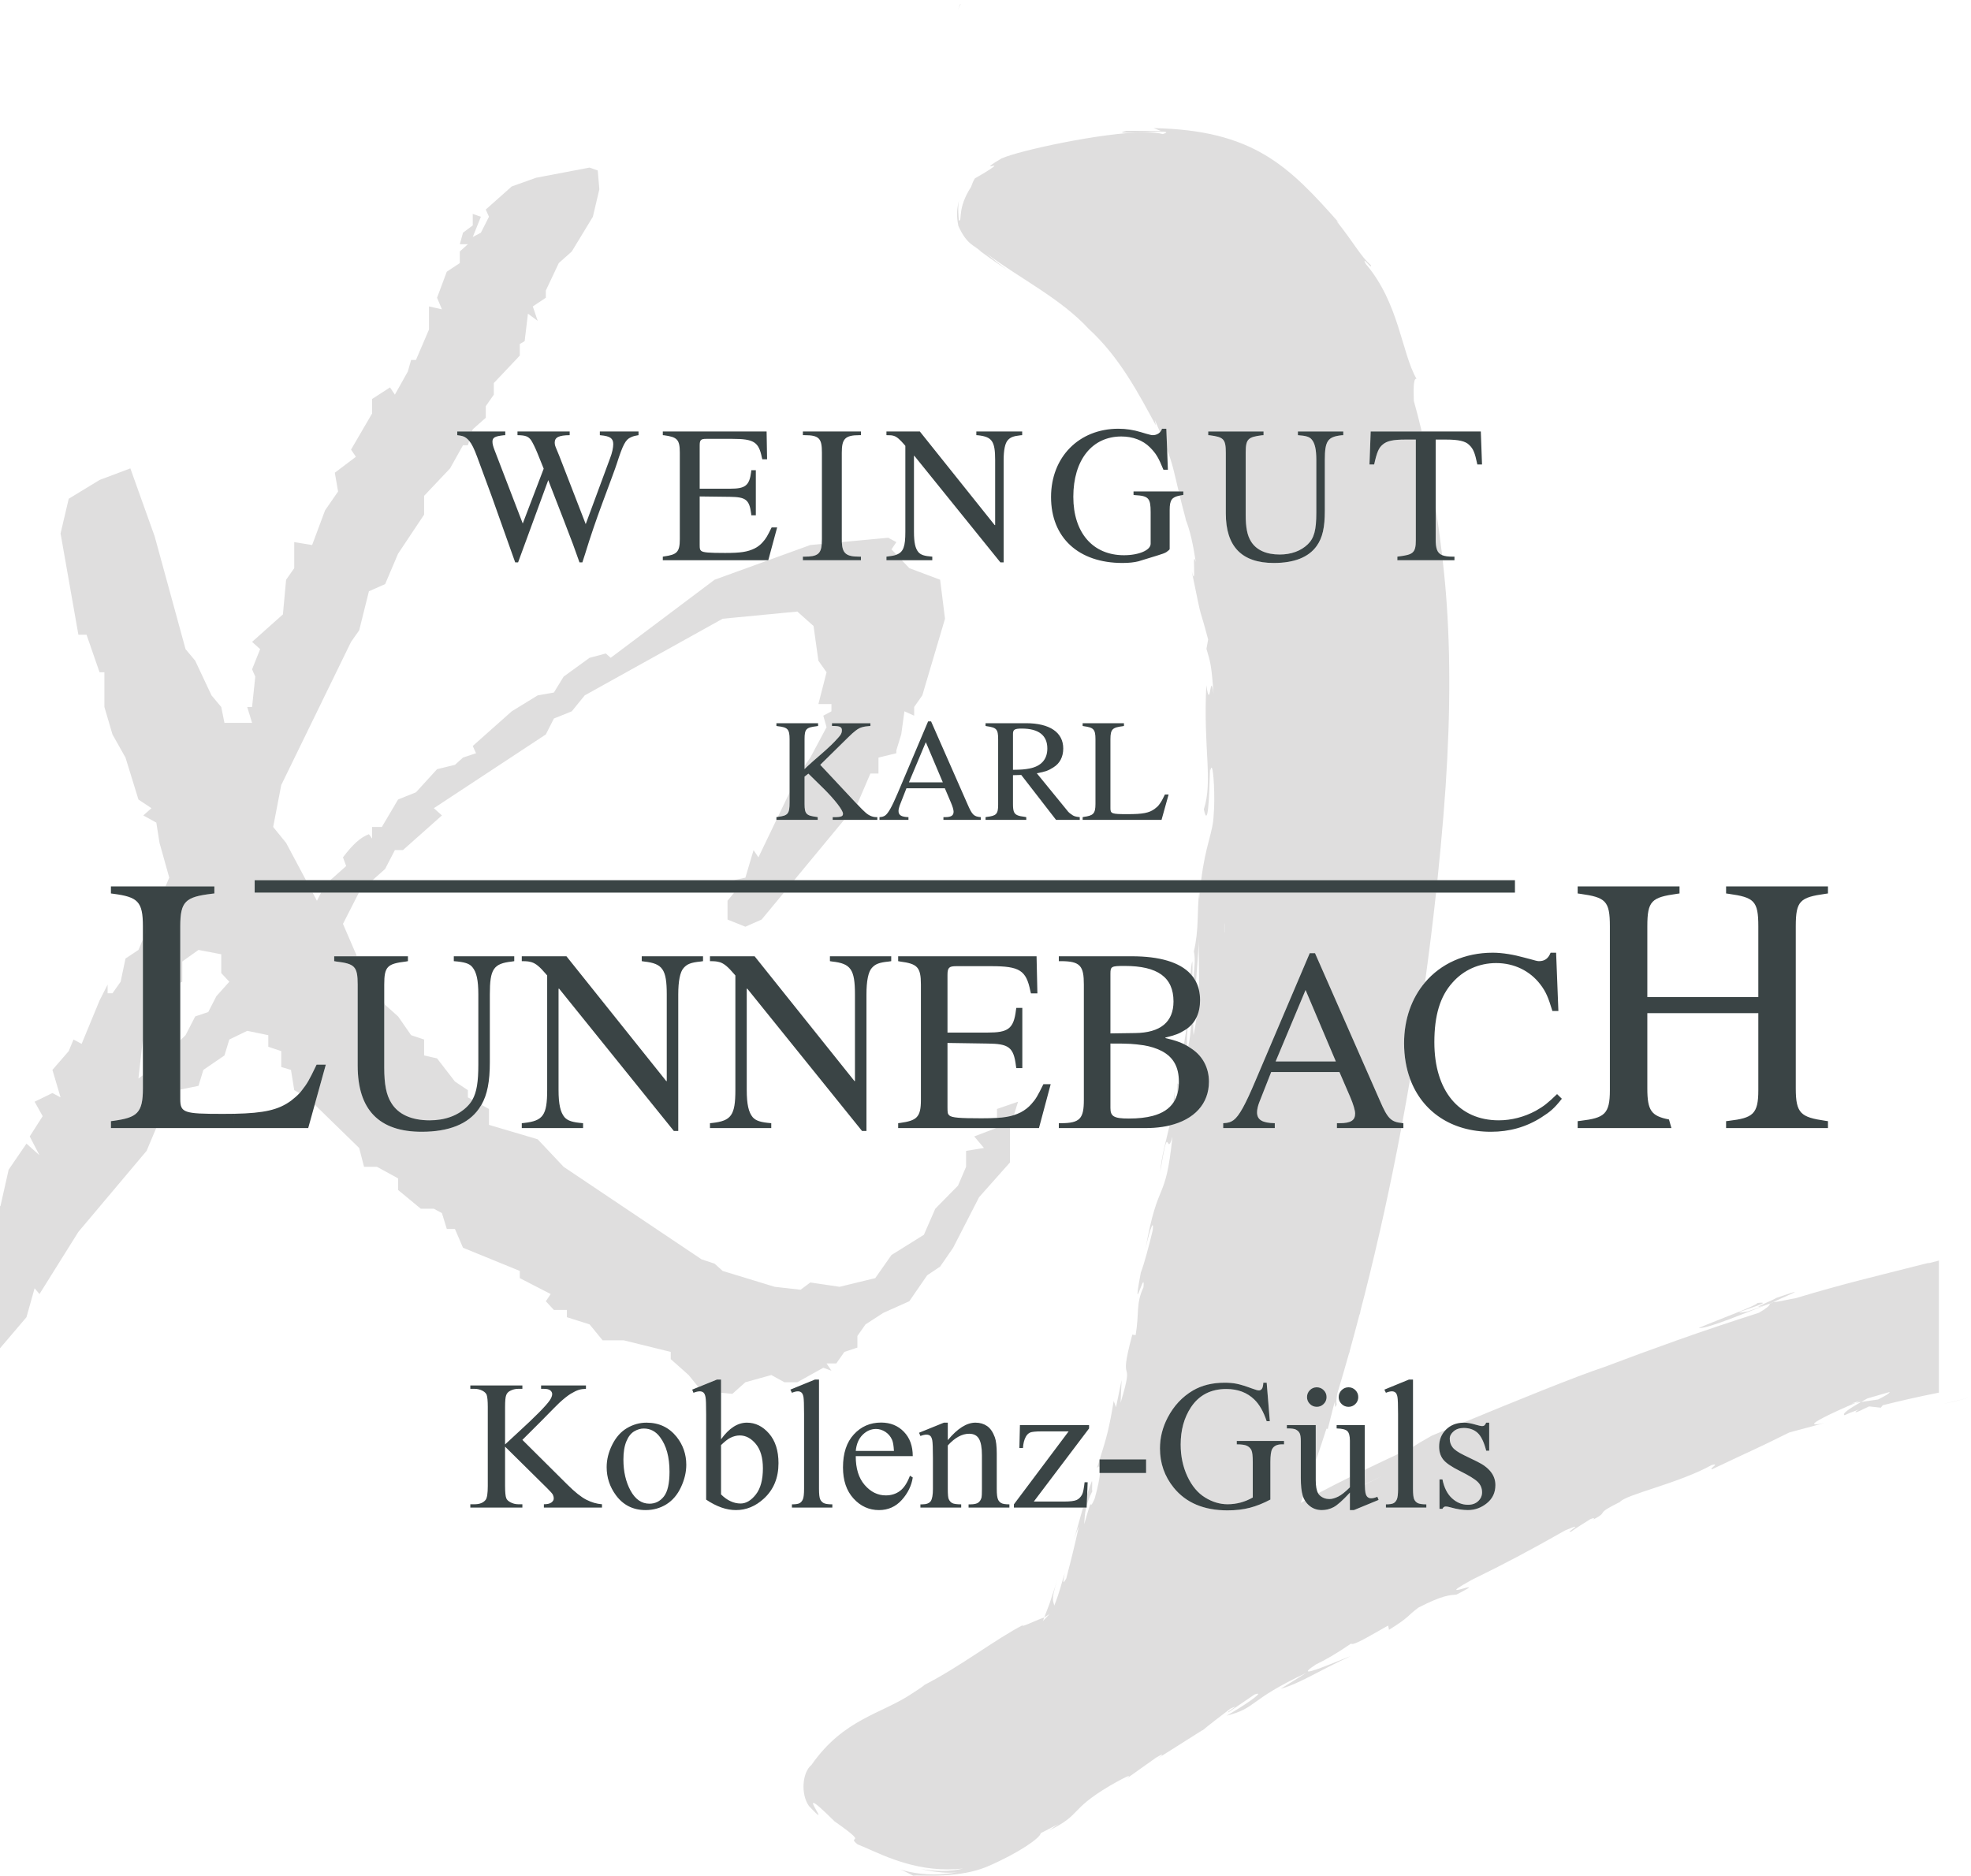 <?xml version="1.0" encoding="UTF-8"?>
<svg xmlns="http://www.w3.org/2000/svg" xmlns:xlink="http://www.w3.org/1999/xlink" width="478pt" height="455pt" viewBox="0 0 478 455" version="1.1">
<defs>
<clipPath id="clip1">
  <path d="M 471 339 L 477.551 339 L 477.551 341 L 471 341 Z M 471 339 "/>
</clipPath>
<clipPath id="clip2">
  <path d="M 232 0.938 L 233 0.938 L 233 3 L 232 3 Z M 232 0.938 "/>
</clipPath>
</defs>
<g id="surface1">
<path style=" stroke:none;fill-rule:nonzero;fill:rgb(87.152%,86.917%,86.975%);fill-opacity:1;" d="M 279.785 31.078 L 281.547 31.77 C 279.785 31.742 278.52 31.738 277.52 31.738 C 276.926 31.738 276.43 31.738 275.977 31.738 C 275.305 31.738 274.738 31.746 274.121 31.746 C 273.812 31.746 273.488 31.746 273.137 31.738 C 271.637 32.086 271.93 32.195 273.07 32.195 C 273.992 32.195 275.469 32.125 277 32.055 C 278.531 31.98 280.113 31.91 281.246 31.91 C 282.824 31.91 283.523 32.051 281.973 32.527 C 280.941 32.219 279.465 32.086 277.684 32.086 C 267.438 32.086 247.055 36.547 242.879 38.434 C 240.227 40.016 239.941 40.32 240.234 40.32 C 240.328 40.32 240.484 40.289 240.641 40.258 C 240.797 40.223 240.953 40.188 241.051 40.188 C 241.34 40.188 241.066 40.504 238.508 42.062 L 236.426 43.273 C 236.02 43.855 235.754 44.656 235.492 45.348 C 232.137 50.523 233.367 53.5 232.633 53.5 C 232.605 53.5 232.578 53.496 232.547 53.488 C 232.496 52.77 232.188 50.273 232.605 48.438 C 232.012 50.844 231.93 52.352 232.422 54.824 C 234.625 59.617 236.32 59.398 237.871 61.016 C 240.48 62.957 243.016 64.613 244.238 65.473 C 242.516 64.199 240.789 62.824 239.195 61.473 C 247.551 67.68 257.23 72.41 264.004 79.746 C 271.531 86.633 276.137 95.492 280.312 103.18 L 280.066 101.875 C 280.543 102.965 280.961 103.941 281.336 104.824 C 281.551 104.59 281.711 104.309 281.809 103.996 L 282.852 103.996 L 283.043 109.055 C 284.43 112.734 284.727 114.531 285.852 119.207 L 286.977 119.207 L 286.977 120.047 L 286.688 120.105 C 286.477 120.137 286.277 120.172 286.094 120.211 C 286.488 121.828 286.98 123.77 287.633 126.184 L 287.402 125.684 C 288.602 128.449 289.395 132.328 289.996 136.336 C 289.836 135.789 289.73 135.566 289.664 135.566 C 289.516 135.566 289.555 136.637 289.59 137.703 C 289.609 138.773 289.641 139.844 289.492 139.844 C 289.406 139.844 289.262 139.496 289.023 138.602 C 291.934 152.883 290.508 145.656 292.992 155.117 L 292.586 157.379 C 293.504 160.602 293.77 160.867 294.297 168.254 C 294.102 166.82 293.953 166.336 293.832 166.336 C 293.703 166.336 293.602 166.887 293.504 167.438 C 293.406 167.996 293.305 168.555 293.156 168.555 C 293.008 168.555 292.816 167.977 292.551 166.242 C 291.777 181.707 294.211 189.246 291.953 196.32 C 292.176 197.395 292.363 197.844 292.523 197.844 C 292.922 197.844 293.133 194.984 293.258 192.125 C 293.387 189.266 293.422 186.398 293.484 186.398 C 293.504 186.398 293.52 186.559 293.539 186.922 C 293.633 186.43 293.727 186.211 293.812 186.211 C 294.324 186.211 294.707 193.551 294.332 197.719 C 294.184 201.941 292.32 205.02 291.305 213.512 L 348.594 213.512 C 349.148 208.199 349.641 202.922 350.07 197.688 C 351.621 178.797 351.887 161.891 350.883 146.945 C 350.648 143.43 350.312 139.746 349.879 135.895 L 338.883 135.895 L 338.883 135.027 L 339.266 134.969 C 342.633 134.535 343.359 134.16 343.359 131.035 L 343.359 106.629 L 340.805 106.629 C 337.844 106.629 336.328 106.945 335.285 107.871 C 334.387 108.625 333.918 109.664 333.25 112.672 L 332.121 112.672 L 332.414 104.66 L 344.793 104.66 C 344.203 102.16 343.559 99.691 342.875 97.238 C 342.809 94.637 342.723 91.871 343.453 91.871 C 343.477 91.871 343.504 91.875 343.527 91.879 C 339.914 85.656 339.312 73.477 331.203 64.004 C 330.926 63.449 330.875 63.25 330.949 63.25 C 331.047 63.25 331.359 63.586 331.68 63.926 C 332 64.262 332.324 64.602 332.449 64.602 C 332.508 64.602 332.52 64.52 332.453 64.316 C 329.984 62.18 328.363 58.926 324.078 53.551 L 324.734 54.055 C 312.477 40.195 303.926 31.566 279.785 31.078 M 310.348 134.508 C 313.137 134.508 315.488 133.637 317.141 132.047 C 318.711 130.543 319.23 128.547 319.23 124.355 L 319.23 111.602 C 319.23 109 318.883 107.523 318.129 106.629 C 317.605 105.965 316.766 105.703 314.762 105.559 L 314.762 104.66 L 325.766 104.66 L 325.766 105.559 L 325.324 105.586 C 321.957 105.965 321.289 106.977 321.289 111.602 L 321.289 123.922 C 321.289 127.941 320.738 130.43 319.32 132.426 C 317.371 135.172 313.863 136.559 308.922 136.559 C 301.145 136.559 297.281 132.57 297.281 124.527 L 297.281 109.809 C 297.281 106.453 296.699 106.02 293.395 105.586 L 293.016 105.559 L 293.016 104.66 L 306.43 104.66 L 306.43 105.559 L 306.023 105.586 C 302.652 106.02 302.102 106.484 302.102 109.809 L 302.102 124.906 C 302.102 127.941 302.477 129.879 303.379 131.324 C 304.656 133.406 307.066 134.508 310.348 134.508 M 142.984 40.648 L 130.008 43.117 L 124.102 45.227 L 117.805 50.832 L 118.582 52.578 L 116.625 56.441 L 114.648 57.496 L 116.625 52.578 L 114.648 51.887 L 114.648 54.684 L 112.285 56.441 L 111.512 59.238 L 113.469 59.238 L 111.512 61 L 111.512 63.816 L 108.355 65.902 L 105.992 72.223 L 107.176 75.035 L 104.035 74.328 L 104.035 79.938 L 100.879 87.309 L 99.699 87.309 L 98.902 90.121 L 95.766 95.73 L 94.586 93.973 L 90.246 96.781 L 90.246 100.285 L 85.133 109.059 L 86.312 110.801 L 81.199 114.668 L 81.992 119.223 L 78.84 123.781 L 75.699 132.203 L 71.359 131.496 L 71.359 137.812 L 69.387 140.625 L 68.609 149.035 L 61.133 155.699 L 63.09 157.457 L 61.133 162.359 L 61.91 164.121 L 61.133 171.492 L 59.953 171.492 L 61.133 175.344 L 54.434 175.344 L 53.656 171.492 L 51.293 168.676 L 47.344 160.27 L 45 157.457 L 37.508 130.098 L 31.613 113.613 L 24.141 116.426 L 16.664 120.984 L 14.688 129.391 L 19.008 153.953 L 20.984 153.953 L 24.141 163.066 L 25.32 163.066 L 25.32 171.492 L 27.277 178.152 L 30.434 183.762 L 33.574 193.934 L 36.73 196.039 L 34.754 197.797 L 37.91 199.539 L 38.688 204.461 L 41.047 212.883 L 40.141 215.016 L 44.816 215.016 L 40.461 219.352 L 44.816 215.016 L 51.988 215.016 L 51.988 216.723 L 51.262 216.809 C 45.043 217.59 43.715 218.57 43.715 224.676 L 43.715 238.387 L 44.207 238.137 L 44.207 233.219 L 48.137 230.422 L 53.656 231.473 L 53.656 236.031 L 55.613 238.137 L 52.477 241.641 L 50.5 245.492 L 47.344 246.547 L 45 251.102 L 43.715 252.359 L 43.715 264.301 L 48.137 263.391 L 49.32 259.523 L 54.434 256.02 L 55.613 252.156 L 59.953 250.047 L 65.066 251.102 L 65.066 253.914 L 68.207 254.965 L 68.207 258.816 L 70.566 259.523 L 71.359 264.441 L 72.652 265.156 C 72.867 264.918 73.066 264.68 73.238 264.438 C 74.543 262.758 74.922 262.125 76.781 258.25 L 79.016 258.25 L 76.324 267.949 L 87.105 278.461 L 88.289 283.031 L 91.426 283.031 L 96.539 285.832 L 96.539 288.645 L 102.059 293.203 L 105.219 293.203 L 107.176 294.254 L 108.355 298.102 L 110.328 298.102 L 112.285 302.66 L 126.059 308.285 L 126.059 310.031 L 133.555 313.895 L 132.371 315.641 L 134.328 317.746 L 137.484 317.746 L 137.484 319.508 L 142.984 321.254 L 146.145 325.117 L 151.258 325.117 L 162.664 327.93 L 162.664 329.676 L 167.004 333.539 L 169.383 336.461 L 173.879 334.633 L 174.863 334.633 L 174.863 337.836 L 177.617 338.098 L 180.773 335.285 L 187.07 333.539 L 190.227 335.285 L 193.363 335.285 L 199.66 331.777 L 201.637 332.488 L 200.453 330.727 L 202.816 330.727 L 204.773 327.93 L 207.93 326.879 L 207.93 324.066 L 209.902 321.254 L 214.223 318.457 L 220.52 315.641 L 224.855 309.34 L 227.996 307.234 L 231.152 302.66 L 237.449 290.391 L 244.926 281.98 L 244.926 273.633 L 241.594 273.633 L 236.266 275.66 L 238.629 278.461 L 234.289 279.168 L 234.289 283.031 L 232.336 287.59 L 226.816 293.203 L 224.062 299.516 L 216.199 304.422 L 212.266 310.031 L 203.609 312.137 L 196.52 311.086 L 194.16 312.844 L 187.863 312.137 L 175.254 308.285 L 173.297 306.523 L 170.141 305.477 L 136.691 283.031 L 130.398 276.355 L 118.582 272.852 L 118.582 269 L 116.754 267.992 C 116.555 268.336 116.344 268.66 116.117 268.977 C 113.535 272.648 108.859 274.527 102.27 274.527 C 91.906 274.527 86.742 269.18 86.742 258.48 L 86.742 238.812 C 86.742 234.363 85.984 233.781 81.539 233.234 L 81.047 233.145 L 81.047 231.961 L 86.566 231.961 L 83.176 224.102 L 87.039 216.52 L 77.871 216.52 L 76.863 218.492 L 75.812 216.52 L 61.762 216.52 L 61.762 213.512 L 74.211 213.512 L 69.387 204.461 L 66.246 200.594 L 68.207 190.426 L 85.133 155.699 L 87.105 152.902 L 89.469 143.426 L 93.402 141.68 L 96.539 134.309 L 102.855 124.832 L 102.855 120.273 L 109.148 113.613 L 112.285 108.004 L 113.469 108.004 L 113.793 106.941 C 113.559 106.656 113.312 106.43 113.043 106.223 C 112.52 105.816 111.996 105.703 110.895 105.559 L 110.895 104.66 L 114.488 104.66 L 114.648 104.137 L 117.805 101.34 L 117.805 98.527 L 119.762 95.73 L 119.762 92.918 L 126.059 86.254 L 126.059 83.441 L 127.238 82.75 L 128.035 76.086 L 130.398 77.828 L 129.215 74.328 L 132.371 72.223 L 132.371 70.477 L 135.512 63.816 L 138.668 61 L 143.781 52.578 L 145.352 45.914 L 144.961 41.355 L 142.984 40.648 M 232.672 48.176 C 232.648 48.262 232.625 48.348 232.605 48.438 C 232.625 48.352 232.648 48.266 232.672 48.176 M 244.238 65.473 C 244.418 65.605 244.602 65.738 244.781 65.871 C 244.652 65.77 244.469 65.637 244.238 65.473 M 348.176 123.152 L 348.176 130.773 C 348.176 132.973 348.496 134.129 349.738 134.656 C 349.305 130.977 348.785 127.141 348.176 123.152 M 215.406 130.441 L 204.16 131.492 C 204.277 134.211 205.172 135.027 208.414 135.027 L 208.793 135.027 L 208.793 135.895 L 194.711 135.895 L 194.711 135.027 L 195.117 135.027 C 198.211 135.027 199.113 134.363 199.289 131.945 L 196.52 132.203 L 173.297 140.625 L 148.102 159.562 L 146.918 158.512 L 142.984 159.562 L 136.691 164.121 L 134.328 167.988 L 130.398 168.676 L 124.102 172.543 L 114.648 180.953 L 115.445 182.711 L 112.285 183.762 L 110.328 185.523 L 105.992 186.578 L 100.879 192.188 L 96.539 193.934 L 92.609 200.594 L 90.246 200.594 L 90.246 203.406 L 89.469 202.352 C 87.496 203.062 85.539 204.809 83.176 207.965 L 83.953 210.07 L 80.09 213.512 L 90.336 213.512 L 93.402 210.777 L 95.766 206.203 L 97.723 206.203 L 107.176 197.797 L 105.219 196.039 L 132.371 178.152 L 134.328 174.289 L 138.668 172.543 L 141.805 168.676 L 175.254 150.086 L 193.363 148.344 L 197.297 151.848 L 198.477 160.27 L 200.453 163.066 L 198.477 170.781 L 201.637 170.781 L 201.637 172.543 L 199.66 173.598 L 200.453 176.395 L 196.52 183.762 L 195.117 185.789 L 195.117 186.559 L 195.668 186.012 C 196.598 185.172 197.73 184.129 199.066 183.004 C 201.301 181.035 202.055 180.312 203.246 178.98 C 203.973 178.203 204.176 177.77 204.176 177.16 C 204.176 176.379 203.77 176.09 201.938 176.09 L 201.766 176.09 L 201.766 175.426 L 211.086 175.426 L 211.086 176.09 C 209.953 176.207 209.75 176.207 209.023 176.406 C 208.152 176.641 207.164 177.391 205.684 178.867 L 198.922 185.52 L 207.195 194.367 L 207.805 195.004 C 207.824 195.023 207.844 195.047 207.863 195.066 L 207.93 194.984 L 211.086 187.629 L 213.043 187.629 L 213.043 183.762 L 217.379 182.711 L 217.379 182.008 L 218.562 178.152 L 219.34 172.543 L 221.699 173.598 L 221.699 171.492 L 223.676 168.676 L 229.18 150.086 L 227.996 140.625 L 220.52 137.812 L 218.699 135.895 L 214.977 135.895 L 214.977 135.027 L 215.383 134.969 C 216.211 134.879 216.879 134.754 217.422 134.547 L 216.199 133.258 L 217.379 131.496 L 215.406 130.441 M 196.047 187.656 L 195.117 188.383 L 195.117 195.004 C 195.117 197.488 195.582 197.836 198.02 198.156 L 198.309 198.215 L 198.309 198.879 L 188.297 198.879 L 183.93 207.965 L 182.75 206.203 L 180.773 212.883 L 177.91 213.512 L 192.602 213.512 L 204.707 198.879 L 201.938 198.879 L 201.938 198.215 L 202.258 198.215 C 204.09 198.215 204.438 197.98 204.438 197.375 C 204.438 196.535 202.434 193.961 199.82 191.359 L 196.047 187.656 M 191.488 192.23 L 188.645 198.148 C 191.059 197.832 191.488 197.465 191.488 194.629 L 191.488 192.23 M 348.273 216.52 L 291 216.52 C 290.957 217.066 290.914 217.641 290.875 218.23 C 290.918 217.441 290.863 217.176 290.883 216.52 L 290.828 216.52 C 290.258 220.949 290.82 225.348 289.535 230.766 C 290.008 232.914 289.523 235.418 289.477 237.184 C 289.691 237.492 289.883 237.816 290.055 238.152 L 290.805 227.766 C 290.586 231.625 290.91 235.406 290.754 240.074 C 290.945 240.859 291.039 241.703 291.039 242.602 C 291.039 244.176 290.758 245.559 290.195 246.738 C 290.012 248.098 289.773 249.531 289.465 251.055 C 289.379 250.586 289.371 249.398 289.387 248.066 C 289.223 248.273 289.051 248.473 288.867 248.66 C 288.711 250.355 288.59 252.062 288.164 253.844 C 288.457 254.023 288.754 254.219 289.066 254.43 C 291.738 256.254 293.188 259.086 293.188 262.383 C 293.188 267.75 289.637 271.566 283.641 273.004 C 282.785 276.781 281.684 280.453 281.371 284.309 C 282.352 278.211 282.734 276.996 283.008 276.996 C 283.098 276.996 283.176 277.133 283.258 277.266 C 283.336 277.398 283.422 277.531 283.523 277.531 C 283.703 277.531 283.945 277.145 284.336 275.711 C 282.625 292.363 280.945 285.359 277.793 302.977 C 278.234 300.758 279.234 297.188 279.531 297.188 C 279.621 297.188 279.645 297.547 279.555 298.418 C 278.711 301.938 277.492 306.59 276.664 308.695 C 275.906 312.719 275.77 313.938 275.91 313.938 C 276.016 313.938 276.289 313.211 276.574 312.484 C 276.848 311.746 277.133 311.016 277.27 311.016 C 277.367 311.016 277.391 311.359 277.301 312.277 C 275.43 316.316 276.328 318.391 275.41 323.859 L 274.602 323.734 C 270.879 337.66 275.516 327.801 271.762 340.27 L 272.008 334.734 L 270.652 341.352 L 270.086 339.809 C 269.051 346.266 268.367 348.707 266.691 354.004 L 277.949 354.004 L 277.949 357.301 L 266.754 357.301 C 266.664 358.605 266.277 360.707 265.469 363.52 C 264.949 364.746 264.734 365.004 264.629 365.004 C 264.59 365.004 264.566 364.973 264.551 364.938 C 264.527 364.906 264.508 364.875 264.484 364.875 C 264.371 364.875 264.141 365.512 262.945 369.715 C 263.016 368.516 263.047 367.242 263.414 365.688 L 262.656 365.688 C 261.758 368.773 260.977 371.801 260.391 373.582 C 260.797 372.387 261.285 370.973 261.641 370.266 C 260.723 374.523 259.684 378.719 258.57 382.93 C 258.234 383.508 258.047 383.742 257.961 383.742 C 257.77 383.742 258.027 382.672 258.223 381.582 C 257.406 384.082 257.09 385.887 255.68 389.469 C 255.488 388.352 254.746 388.34 256.438 383.199 L 254.516 389.016 L 253.441 391.84 L 253.246 392.328 L 254.547 391.508 C 253.559 392.543 253.109 393.016 252.914 393.223 L 252.914 393.227 L 252.902 393.23 C 252.809 393.336 252.77 393.375 252.77 393.375 C 252.77 393.375 252.824 393.316 252.895 393.238 L 252.902 393.23 L 252.914 393.223 L 252.93 393.18 L 252.965 393.082 L 253.035 392.91 L 253.16 392.547 L 253.246 392.328 L 253.176 392.379 C 252.398 392.559 248.492 394.387 248 394.387 C 247.898 394.387 247.938 394.312 248.168 394.137 C 241.52 397.531 233.039 404.176 224.223 408.688 C 223.852 409.031 223.023 409.629 221.262 410.75 C 213.695 415.836 204.668 416.859 196.805 428.098 C 194.512 429.98 194.176 435.277 196.188 438.078 C 197.699 439.691 198.316 440.254 198.465 440.254 C 198.633 440.254 198.188 439.52 197.773 438.781 C 197.359 438.047 196.98 437.32 197.27 437.32 C 197.625 437.32 198.957 438.387 202.395 441.801 C 211.246 447.988 205.004 444.926 207.965 447.379 C 212.301 449.031 219.805 453.453 229.859 453.453 C 231.055 453.453 232.285 453.391 233.551 453.254 C 231.863 453.656 230.215 453.832 228.523 453.832 C 226.832 453.832 225.102 453.656 223.254 453.352 C 225.473 453.891 227.992 454.258 230.242 454.258 C 230.922 454.258 231.578 454.227 232.191 454.152 C 230.164 454.531 228.273 454.672 226.578 454.672 C 224.078 454.672 222.008 454.363 220.555 454.055 C 219.117 453.742 218.297 453.434 218.281 453.434 C 218.266 453.434 219.254 453.816 221.508 455 C 221.605 454.945 221.91 454.93 222.383 454.93 C 222.75 454.93 223.215 454.938 223.766 454.953 C 224.32 454.961 224.965 454.973 225.676 454.973 C 229.398 454.973 234.941 454.699 239.562 452.707 C 247.074 449.469 252.363 445.758 252.383 444.672 C 254.039 443.812 255.238 443.195 256.684 442.445 C 255.559 443.148 255.453 443.371 254.34 444.059 C 262.574 439.988 259.031 439.219 269.062 433.219 C 271.449 431.836 273.41 430.809 273.75 430.809 C 273.91 430.809 273.703 431.043 272.996 431.586 L 280.332 426.367 C 281.199 425.84 281.684 425.613 281.82 425.613 C 281.988 425.613 281.629 425.961 280.809 426.508 L 291.652 419.656 L 291.598 419.766 C 293.098 418.492 296.625 415.793 298.371 414.484 C 299.102 414.133 299.422 414 299.5 414 C 299.621 414 299.121 414.34 298.633 414.676 C 298.133 415.012 297.656 415.348 297.836 415.348 C 297.855 415.348 297.887 415.344 297.93 415.336 L 304.223 411.043 C 304.609 410.902 304.859 410.836 304.996 410.836 C 305.926 410.836 301.469 413.879 297.473 416.168 C 304.879 414.297 302.586 412.461 316.727 405.828 L 310.59 409.645 C 315.332 408.328 319.988 405.168 327.52 401.742 C 326.121 402.195 318.688 405.441 317.371 405.441 C 316.879 405.441 317.25 404.98 319.141 403.734 C 321.277 402.719 323.973 401.207 327.66 398.68 C 327.711 398.746 327.801 398.777 327.93 398.777 C 328.961 398.777 332.387 396.711 336.637 394.309 L 336.863 395.332 C 341.891 392.219 341.199 392.016 344.004 389.941 C 349.895 386.922 351.516 386.953 353.242 386.781 C 355.949 385.395 356.512 385.008 356.199 385.008 C 355.996 385.008 355.414 385.172 354.816 385.336 C 354.211 385.508 353.586 385.676 353.312 385.676 C 352.824 385.676 353.418 385.145 357.09 383.137 C 365.008 379.27 370.453 376.395 379.605 371.211 C 381.141 370.559 381.801 370.332 381.984 370.332 C 382.203 370.332 381.773 370.645 381.336 370.957 C 380.902 371.27 380.449 371.594 380.664 371.594 C 380.73 371.594 380.859 371.562 381.07 371.492 C 382.57 370.438 384.066 369.512 385.637 368.523 C 386.098 368.32 386.348 368.254 386.473 368.254 C 386.68 368.254 386.535 368.449 386.449 368.57 C 390.52 366.414 386.324 367.547 392.848 364.34 C 394.137 362.566 407.273 359.754 415.117 355.367 C 415.469 355.277 415.688 355.238 415.812 355.238 C 416.469 355.238 414.523 356.324 415.191 356.402 C 426.332 351.094 424.801 352.008 433.914 347.48 L 442.363 345.203 C 441.371 345.426 440.719 345.523 440.348 345.523 C 438.359 345.523 444.445 342.652 450.016 340.281 C 449.68 340.348 449.363 340.391 449.027 340.438 C 449.82 340.188 450.648 339.922 451.426 339.672 C 450.969 339.871 450.508 340.078 450.016 340.281 L 451.32 340.078 C 448.836 341.512 446.559 342.922 447.336 343.281 C 448.004 342.953 449.328 342.418 450.809 341.902 C 450.156 342.273 449.766 342.547 450.121 342.547 C 450.527 342.516 451.586 341.949 453.277 341.148 L 456.133 341.461 L 456.594 340.863 C 461.109 339.734 465.652 338.711 470.219 337.809 L 470.219 305.77 C 469.457 305.969 468.695 306.172 467.93 306.367 L 467.488 306.387 C 454.457 309.699 447.406 311.305 435.414 314.918 C 434.562 314.996 431.27 315.812 430.363 315.812 C 430.262 315.812 430.191 315.805 430.156 315.781 C 429.891 315.914 429.699 316.016 429.629 316.078 C 429.477 316.129 429.336 316.176 429.195 316.223 C 429.328 316.613 428.359 317.395 426.582 318.426 C 419.898 320.574 413.285 322.773 406.832 325.07 C 400.695 327.254 394.789 329.422 389.074 331.59 C 382.211 333.844 366.887 340.105 354.836 345.094 C 354.914 345.09 354.996 345.09 355.082 345.09 C 355.871 345.09 356.824 345.262 357.945 345.598 C 358.688 345.812 359.18 345.926 359.426 345.926 C 359.664 345.926 359.844 345.871 359.98 345.77 C 360.105 345.664 360.262 345.441 360.434 345.09 L 361.156 345.09 L 361.156 351.902 L 360.434 351.902 C 359.883 349.762 359.172 348.309 358.309 347.535 C 357.438 346.766 356.332 346.379 355 346.379 C 353.977 346.379 353.156 346.648 352.531 347.191 C 351.906 347.727 351.594 348.324 351.594 348.98 C 351.594 349.793 351.824 350.492 352.285 351.074 C 352.738 351.672 353.656 352.305 355.043 352.977 L 358.227 354.527 C 361.188 355.965 362.66 357.867 362.66 360.23 C 362.66 362.047 361.977 363.512 360.598 364.629 C 359.227 365.738 357.684 366.297 355.984 366.297 C 354.754 366.297 353.359 366.082 351.785 365.641 C 351.309 365.5 350.914 365.426 350.609 365.426 C 350.273 365.426 350.012 365.613 349.816 365.992 L 349.102 365.992 L 349.102 358.852 L 349.816 358.852 C 350.227 360.887 351.012 362.422 352.16 363.461 C 353.305 364.492 354.598 365.008 356.02 365.008 C 357.027 365.008 357.848 364.719 358.48 364.129 C 359.113 363.531 359.426 362.824 359.426 361.996 C 359.426 360.988 359.074 360.148 358.367 359.461 C 357.668 358.777 356.258 357.91 354.141 356.859 C 352.031 355.816 350.652 354.871 349.996 354.027 C 349.34 353.191 349.012 352.148 349.012 350.883 C 349.012 349.281 349.551 347.93 350.613 346.844 C 349.43 347.336 348.297 347.805 347.23 348.246 C 345.664 349.16 343.34 350.449 342.676 350.992 L 342.676 361.168 C 342.676 362.422 342.773 363.25 342.953 363.66 C 343.133 364.062 343.414 364.375 343.793 364.586 C 344.176 364.793 344.875 364.902 345.91 364.902 L 345.91 365.688 L 336.109 365.688 L 336.109 364.902 C 337.027 364.902 337.652 364.805 337.98 364.613 C 338.316 364.426 338.582 364.113 338.77 363.672 C 338.957 363.242 339.055 362.406 339.055 361.168 L 339.055 352.699 C 336.164 354.051 333.469 355.328 330.973 356.539 L 330.973 357.801 C 330.973 358.684 330.98 359.434 330.992 360.055 L 335.105 358.035 L 330.996 360.125 C 331.023 361.098 331.066 361.738 331.137 362.047 C 331.246 362.57 331.418 362.93 331.656 363.129 C 331.902 363.34 332.18 363.434 332.5 363.434 C 332.953 363.434 333.461 363.316 334.027 363.062 L 334.336 363.832 L 328.348 366.297 L 327.371 366.297 L 327.371 362.062 C 325.648 363.926 324.34 365.098 323.434 365.574 C 322.531 366.059 321.578 366.297 320.578 366.297 C 319.453 366.297 318.484 365.977 317.656 365.328 C 317.172 364.945 316.773 364.496 316.465 363.984 C 316.109 364.18 315.77 364.375 315.438 364.562 C 315.629 364.055 315.82 363.543 316.012 363.027 C 315.988 362.961 315.965 362.895 315.941 362.824 C 315.621 361.805 315.469 360.363 315.469 358.5 L 315.469 349.57 C 315.469 348.625 315.363 347.969 315.16 347.602 C 314.961 347.238 314.652 346.961 314.25 346.758 C 313.883 346.582 313.227 346.488 312.297 346.488 C 312.227 346.488 312.152 346.488 312.082 346.492 L 312.082 345.68 L 319.09 345.68 L 319.09 354.387 C 319.965 351.836 320.828 349.23 321.68 346.566 L 322.016 346.613 L 323.41 341.086 C 323.516 340.738 323.621 340.379 323.727 340.031 C 323.801 340.23 323.684 341.23 323.836 341.23 C 323.898 341.23 324.012 341.059 324.203 340.582 C 324.027 340.379 324.078 339.465 324.273 338.191 C 325.227 335 326.18 331.781 327.113 328.449 L 327.289 327.977 L 327.359 327.586 C 328.117 324.836 328.875 322.023 329.617 319.18 C 329.688 318.973 329.758 318.781 329.848 318.504 C 329.898 318.094 330.004 317.684 330.109 317.262 C 330.375 316.223 330.656 315.203 330.922 314.148 C 334.281 300.887 337.254 287.383 339.844 273.633 L 324.223 273.633 L 324.223 272.449 L 324.836 272.449 C 327.621 272.449 328.641 271.754 328.641 270.105 C 328.641 269.355 328.203 267.852 327.445 266.086 L 324.836 260.043 L 308.285 260.043 L 305.383 267.418 C 305.062 268.227 304.859 269.121 304.859 269.816 C 304.859 271.637 306.137 272.391 309.16 272.449 L 309.16 273.633 L 296.645 273.633 L 296.645 272.449 C 297.922 272.391 298.477 272.188 299.172 271.695 C 300.508 270.684 301.957 268.109 304.48 262.125 L 317.633 231.211 L 318.914 231.211 L 334.648 266.984 C 336.531 271.352 337.328 272.141 340.07 272.422 C 340.73 268.871 341.367 265.309 341.977 261.727 C 341.02 259.137 340.512 256.223 340.512 253.043 C 340.512 247.184 342.367 242.102 345.582 238.309 C 346.594 230.977 347.492 223.711 348.273 216.52 M 296.957 226.293 C 296.973 224.918 297.004 223.902 297.035 223.902 C 297.059 223.902 297.082 224.41 297.098 225.664 L 296.957 226.293 M 305.312 337.27 C 305.59 337.27 305.828 337.145 306.023 336.891 C 306.215 336.637 306.336 336.137 306.379 335.398 L 307.191 335.398 L 307.953 344.738 L 307.191 344.738 C 306.418 342.414 305.418 340.66 304.195 339.477 C 302.438 337.777 300.172 336.926 297.402 336.926 C 293.633 336.926 290.762 338.418 288.801 341.398 C 287.152 343.918 286.336 346.918 286.336 350.398 C 286.336 353.223 286.879 355.801 287.965 358.129 C 289.062 360.461 290.492 362.168 292.262 363.25 C 294.027 364.336 295.848 364.883 297.711 364.883 C 298.805 364.883 299.855 364.738 300.879 364.465 C 301.898 364.188 302.875 363.777 303.82 363.242 L 303.82 354.676 C 303.82 353.191 303.711 352.223 303.488 351.762 C 303.262 351.309 302.914 350.957 302.438 350.719 C 301.969 350.473 301.133 350.352 299.938 350.352 L 299.938 349.523 L 311.402 349.523 L 311.402 350.352 L 310.859 350.352 C 309.719 350.352 308.945 350.734 308.52 351.492 C 308.227 352.027 308.086 353.098 308.086 354.676 L 308.086 363.742 C 306.41 364.645 304.754 365.305 303.129 365.73 C 301.496 366.156 299.688 366.363 297.688 366.363 C 291.969 366.363 287.625 364.531 284.648 360.863 C 282.422 358.105 281.309 354.938 281.309 351.336 C 281.309 348.734 281.934 346.238 283.188 343.844 C 284.672 341.004 286.715 338.82 289.301 337.293 C 291.469 336.023 294.035 335.398 296.984 335.398 C 298.066 335.398 299.043 335.48 299.93 335.66 C 300.812 335.832 302.055 336.219 303.672 336.816 C 304.484 337.121 305.035 337.27 305.312 337.27 M 319.348 341.25 C 318.695 341.25 318.133 341.02 317.672 340.559 C 317.203 340.102 316.973 339.543 316.973 338.887 C 316.973 338.23 317.203 337.672 317.656 337.211 C 318.121 336.738 318.68 336.512 319.328 336.512 C 320 336.512 320.566 336.738 321.02 337.211 C 321.48 337.672 321.715 338.23 321.715 338.887 C 321.715 339.543 321.473 340.102 321.012 340.559 C 320.543 341.02 319.992 341.25 319.348 341.25 M 451.32 340.078 C 451.887 339.75 452.359 339.496 452.871 339.215 C 454.707 338.664 456.469 338.18 458.25 337.66 C 458.355 337.941 457.066 338.664 455.48 339.465 L 451.32 340.078 M 254.547 391.508 L 254.586 391.465 L 254.586 391.48 L 254.547 391.508 M 190.113 216.52 L 178.051 216.52 L 176.438 218.492 L 176.438 223.051 L 180.773 224.793 L 184.707 223.051 L 190.113 216.52 M 41.738 222.562 L 38.516 229.676 L 35.266 231.613 L 38.516 229.676 L 41.738 222.562 M 34.656 227.883 L 33.574 230.422 L 30.434 232.512 L 29.254 238.137 L 27.277 240.934 L 26.098 240.934 L 26.098 238.828 L 24.141 242.695 L 19.801 253.207 L 17.828 252.156 L 16.664 254.965 L 12.715 259.523 L 14.688 266.188 L 12.715 265.137 L 8.395 267.238 L 10.352 270.746 L 7.211 275.66 L 9.574 280.219 L 6.418 277.406 L 2.098 283.723 L 0.125 292.492 L 0 292.617 L 0 327.051 L 6.418 319.508 L 8.395 312.484 L 9.574 313.895 L 19.008 298.812 L 35.547 279.168 L 37.879 273.633 L 26.902 273.633 L 26.902 271.957 L 27.543 271.867 C 33.234 271.09 34.656 270.02 34.656 264.004 L 34.656 260.812 L 33.574 261.629 L 34.656 251.992 L 34.656 227.883 M 289.148 233.125 C 288.941 233.891 288.812 235.016 288.723 236.246 C 288.875 236.41 289.023 236.582 289.16 236.758 C 289.211 235.449 289.219 234.215 289.148 233.125 M 316.617 240.145 L 309.359 257.469 L 323.961 257.469 L 316.617 240.145 M 93.184 243.344 L 93.184 258.973 C 93.184 262.992 93.676 265.594 94.895 267.531 C 96.578 270.309 99.801 271.754 104.184 271.754 C 107.906 271.754 111.008 270.625 113.219 268.484 C 113.75 267.973 114.191 267.418 114.555 266.785 L 113.469 266.188 L 113.469 264.441 L 110.328 262.34 L 105.992 256.727 L 102.855 256.02 L 102.855 252.156 L 99.699 251.102 L 96.539 246.547 L 93.402 243.746 L 93.184 243.344 M 288.02 249.414 C 287.922 249.488 287.82 249.559 287.723 249.629 C 287.555 250.789 287.344 252.004 287.137 253.27 C 287.422 253.41 287.695 253.562 287.973 253.727 C 287.762 253.059 287.832 251.477 288.02 249.414 M 285.551 262.777 C 285.516 263.422 285.512 264.41 285.473 265.535 C 285.699 264.789 285.84 263.969 285.883 263.074 L 285.551 262.777 M 284.723 264.805 C 284.723 265.684 284.676 266.551 284.598 267.406 C 284.711 267.234 284.816 267.055 284.914 266.875 L 284.723 264.805 M 246.898 267.238 L 241.785 269 L 241.785 271.168 C 243.484 271.059 244.75 270.852 245.883 270.492 L 246.898 267.238 M 427.211 315.984 C 426.996 315.984 426.672 316.008 426.211 316.066 C 425.945 316.727 417.023 319.965 411.98 322.117 C 412.055 322.129 412.137 322.133 412.227 322.133 C 414.633 322.133 423.844 318.211 428.895 316.316 C 428.406 316.477 428 316.605 427.668 316.707 C 426.703 317.113 425.512 317.57 423.883 318.094 C 422.785 318.301 422.188 318.391 421.945 318.391 C 421.309 318.391 423.148 317.785 424.887 317.18 C 426.613 316.586 428.242 315.984 427.211 315.984 M 266.652 354.125 C 266.453 354.75 266.242 355.418 266.012 356.141 C 266.191 355.871 266.344 355.738 266.465 355.738 C 266.539 355.738 266.605 355.789 266.652 355.891 L 266.652 354.125 M 327.371 358.301 C 324.5 359.723 321.934 361.031 319.672 362.234 C 319.785 362.434 319.918 362.602 320.066 362.734 C 320.715 363.324 321.496 363.613 322.414 363.613 C 323.039 363.613 323.746 363.414 324.539 363.023 C 325.336 362.629 326.273 361.879 327.371 360.773 L 327.371 358.301 M 264.816 359.23 C 264.422 360.195 264.035 361.277 263.66 362.418 L 263.551 365.145 C 263.828 364.145 264.25 363.027 264.902 361.75 C 264.762 361.293 264.973 359.688 264.816 359.23 "/>
<path style=" stroke:none;fill-rule:nonzero;fill:rgb(87.152%,86.917%,86.975%);fill-opacity:1;" d="M 335.105 358.035 L 330.992 360.055 C 330.996 360.078 330.996 360.102 330.996 360.125 L 335.105 358.035 "/>
<g clip-path="url(#clip1)" clip-rule="nonzero">
<path style=" stroke:none;fill-rule:nonzero;fill:rgb(87.152%,86.917%,86.975%);fill-opacity:1;" d="M 477.551 339.016 L 471.09 340.59 C 472.555 340.27 474.66 339.785 477.551 339.016 "/>
</g>
<path style=" stroke:none;fill-rule:nonzero;fill:rgb(87.152%,86.917%,86.975%);fill-opacity:1;" d="M 297.035 223.902 C 297.004 223.902 296.969 224.918 296.957 226.293 L 297.098 225.664 C 297.082 224.41 297.059 223.902 297.035 223.902 "/>
<g clip-path="url(#clip2)" clip-rule="nonzero">
<path style=" stroke:none;fill-rule:nonzero;fill:rgb(87.152%,86.917%,86.975%);fill-opacity:1;" d="M 232.945 0.938 C 232.852 0.938 232.613 1.555 232.328 2.398 C 232.531 1.934 232.75 1.379 232.973 0.969 C 232.965 0.949 232.957 0.938 232.945 0.938 "/>
</g>
<path style=" stroke:none;fill-rule:nonzero;fill:rgb(87.152%,86.917%,86.975%);fill-opacity:1;" d="M 435.219 313.398 C 435.023 313.398 433.809 313.781 430.812 314.824 C 430.285 315.203 425.926 317.008 426.477 317.008 C 426.602 317.008 426.965 316.922 427.668 316.707 C 427.996 316.605 428.402 316.477 428.898 316.316 C 428.992 316.285 429.094 316.254 429.195 316.223 C 429.332 316.176 429.477 316.129 429.629 316.078 C 429.699 316.016 429.891 315.914 430.156 315.781 C 431.656 315.039 435.629 313.398 435.219 313.398 "/>
<path style=" stroke:none;fill-rule:nonzero;fill:rgb(22.989%,26.61%,27.075%);fill-opacity:1;" d="M 443.312 215.016 L 418.605 215.016 L 418.605 216.723 L 419.219 216.809 C 425.379 217.676 426.422 218.484 426.422 224.676 L 426.422 241.852 L 399.504 241.852 L 399.504 224.676 C 399.504 218.484 400.551 217.676 406.707 216.809 L 407.312 216.723 L 407.312 215.016 L 382.609 215.016 L 382.609 216.723 L 383.219 216.809 C 389.371 217.676 390.422 218.484 390.422 224.676 L 390.422 239.996 C 390.711 240.41 391 240.812 391.289 241.195 C 391 240.812 390.711 240.41 390.422 239.996 L 390.422 264.438 C 390.422 270.281 389.086 271.176 383.309 271.871 L 382.609 271.957 L 382.609 273.633 L 405.348 273.633 C 405.148 272.945 404.953 272.246 404.754 271.547 C 400.449 270.711 399.504 269.371 399.504 264.004 L 399.504 256.73 C 398.684 254.887 397.738 253.066 396.738 251.262 C 397.738 253.066 398.684 254.887 399.504 256.73 L 399.504 245.754 L 426.422 245.754 L 426.422 264.438 C 426.422 270.277 425.086 271.176 419.309 271.871 L 418.605 271.957 L 418.605 273.633 L 443.312 273.633 L 443.312 271.957 L 442.707 271.871 C 436.727 271 435.504 270.105 435.504 264.004 L 435.504 224.676 C 435.504 218.484 436.551 217.676 442.707 216.809 L 443.312 216.723 L 443.312 215.016 M 393.008 243.906 C 392.867 243.75 392.738 243.609 392.594 243.441 C 392.07 242.824 391.555 242.203 391.398 242.199 C 391.551 242.199 392.07 242.824 392.598 243.441 C 392.738 243.609 392.867 243.75 393.008 243.906 M 393.871 244.164 C 393.359 243.668 392.867 243.141 392.391 242.574 C 392.867 243.141 393.359 243.668 393.871 244.164 M 393.883 244.207 C 393.879 244.195 393.875 244.184 393.871 244.172 C 393.875 244.184 393.879 244.195 393.883 244.207 M 393.863 244.688 L 393.859 244.688 C 393.891 244.688 393.914 244.672 393.926 244.645 C 393.914 244.672 393.891 244.688 393.863 244.688 M 51.988 215.016 L 44.816 215.016 L 40.461 219.352 L 44.816 215.016 L 26.902 215.016 L 26.902 216.723 L 27.543 216.809 C 33.406 217.59 34.656 218.66 34.656 224.676 L 34.656 226.945 L 35.262 226.438 L 35.262 221.289 L 35.266 221.289 L 35.266 226.438 L 34.656 226.945 L 34.656 264.004 C 34.656 270.02 33.234 271.086 27.543 271.871 L 26.902 271.957 L 26.902 273.633 L 74.746 273.633 L 76.324 267.949 L 79.016 258.246 L 76.781 258.246 C 74.922 262.125 74.543 262.758 73.238 264.438 C 73.066 264.68 72.867 264.918 72.652 265.156 C 72.062 265.797 71.332 266.418 70.566 267.012 C 67.535 269.207 64.172 270.016 56.84 270.168 L 56.574 272.641 L 56.836 270.168 C 55.957 270.184 55.02 270.191 54.02 270.191 C 44.527 270.191 43.715 269.93 43.715 266.547 L 43.715 224.676 C 43.715 218.57 45.043 217.59 51.262 216.809 L 51.988 216.723 L 51.988 215.016 M 35.266 231.613 L 38.516 229.676 L 41.738 222.562 L 38.516 229.676 L 35.266 231.613 M 377.383 231.094 L 376.047 231.094 C 375.473 232.539 374.598 233.145 373.203 233.145 C 372.824 233.145 372.246 232.973 371.316 232.711 L 369.66 232.277 C 367.191 231.586 364.406 231.094 362.023 231.094 C 355.172 231.094 349.41 233.785 345.582 238.309 C 342.367 242.102 340.512 247.184 340.512 253.043 C 340.512 256.223 341.02 259.137 341.977 261.727 C 344.906 269.66 352.039 274.531 361.562 274.531 C 366.062 274.531 370.098 273.402 373.781 271.059 C 376.047 269.613 376.918 268.859 378.777 266.52 L 377.617 265.391 C 375.352 267.59 374.395 268.34 372.449 269.441 C 369.66 270.945 366.555 271.754 363.477 271.754 C 353.809 271.754 347.855 264.582 347.855 252.812 C 347.855 246.305 349.25 241.648 352.27 238.324 C 354.941 235.285 358.715 233.609 362.84 233.609 C 367.191 233.609 371.055 235.488 373.578 238.816 C 374.914 240.578 375.473 241.91 376.48 245.234 L 377.934 245.234 L 377.383 231.094 M 318.914 231.211 L 317.633 231.211 L 304.48 262.125 C 301.957 268.109 300.508 270.684 299.172 271.695 C 298.477 272.188 297.922 272.391 296.645 272.449 L 296.645 273.633 L 309.16 273.633 L 309.16 272.449 C 306.137 272.391 304.855 271.641 304.855 269.816 C 304.855 269.121 305.066 268.227 305.383 267.418 L 308.285 260.043 L 324.836 260.043 L 327.445 266.086 C 328.203 267.852 328.641 269.355 328.641 270.105 C 328.641 271.754 327.621 272.449 324.836 272.449 L 324.223 272.449 L 324.223 273.633 L 340.34 273.633 L 340.34 272.449 C 340.246 272.441 340.156 272.434 340.066 272.422 C 337.328 272.141 336.531 271.355 334.648 266.984 L 318.914 231.211 M 309.363 257.469 L 316.621 240.148 L 323.961 257.469 L 309.363 257.469 M 231.867 231.961 L 217.82 231.961 L 217.82 233.145 L 218.285 233.234 C 222.438 233.781 223.336 234.535 223.336 238.812 L 223.336 266.777 C 223.336 271.059 222.32 271.812 218.285 272.391 L 217.82 272.445 L 217.82 273.633 L 251.965 273.633 L 254.809 262.992 L 253.039 262.992 C 251.641 265.824 251.211 266.605 250.137 267.793 C 249.438 268.605 248.535 269.293 247.551 269.816 C 247.004 270.086 246.461 270.309 245.883 270.492 C 244.75 270.852 243.484 271.062 241.785 271.168 C 240.719 271.234 239.48 271.262 238 271.262 C 232.684 271.262 230.855 271.117 230.219 270.566 C 229.844 270.191 229.781 269.988 229.781 268.605 L 229.781 252.984 L 239.508 253.133 C 244.562 253.188 245.84 253.941 246.387 258.594 L 246.477 259.086 L 247.93 259.086 L 247.93 245.75 C 247.82 245.668 247.68 245.562 247.566 245.477 C 247.68 245.562 247.82 245.668 247.93 245.75 L 247.93 244.484 L 246.48 244.484 C 246.84 244.793 247.199 245.094 247.562 245.398 C 247.199 245.098 246.84 244.793 246.48 244.484 L 246.477 244.484 L 246.453 244.625 L 246.387 245.004 C 245.84 249.602 244.445 250.469 239.508 250.469 L 229.781 250.469 L 229.781 236.5 C 229.781 234.734 230.16 234.363 231.871 234.363 L 233.824 234.363 C 233.52 234.062 233.191 233.578 232.879 233.199 C 233.191 233.578 233.523 234.062 233.828 234.363 L 240.41 234.363 C 247.289 234.363 248.855 235.375 249.871 240.348 L 250.02 240.957 L 251.586 240.957 L 251.383 231.961 L 231.867 231.961 M 274.461 231.961 L 256.781 231.961 L 256.781 233.145 L 257.273 233.145 C 262.008 233.145 262.852 234.305 262.852 238.816 L 262.852 255.809 C 263.391 256.215 263.93 256.625 264.465 257.039 C 263.93 256.625 263.391 256.219 262.852 255.809 L 262.852 266.781 C 262.852 271.32 261.949 272.449 257.273 272.449 L 256.781 272.449 L 256.781 273.633 L 277.891 273.633 C 279.312 273.633 280.652 273.535 281.914 273.34 C 281.816 273.238 281.719 273.137 281.621 273.035 C 281.719 273.137 281.816 273.238 281.914 273.34 C 282.512 273.25 283.086 273.137 283.645 273.004 C 289.637 271.566 293.188 267.75 293.188 262.383 C 293.188 259.086 291.738 256.254 289.066 254.434 C 288.754 254.219 288.457 254.023 288.164 253.844 C 288.102 253.805 288.035 253.766 287.973 253.727 C 287.699 253.562 287.422 253.41 287.137 253.27 C 286.035 252.723 284.77 252.305 282.621 251.797 L 282.621 251.684 C 285.203 251.047 285.965 250.73 287.41 249.832 C 287.516 249.766 287.621 249.699 287.723 249.629 C 287.82 249.559 287.922 249.488 288.02 249.414 C 288.324 249.184 288.605 248.93 288.867 248.66 C 289.051 248.473 289.227 248.273 289.387 248.066 C 289.699 247.656 289.973 247.215 290.195 246.738 C 290.758 245.559 291.039 244.176 291.039 242.602 C 291.039 241.703 290.941 240.859 290.754 240.074 C 290.594 239.391 290.355 238.75 290.055 238.152 C 289.883 237.816 289.691 237.492 289.477 237.184 C 289.375 237.039 289.27 236.898 289.16 236.758 C 289.023 236.582 288.875 236.41 288.723 236.246 C 286.098 233.414 281.281 231.961 274.461 231.961 M 269.297 250.672 L 269.297 236.184 C 269.297 234.418 269.527 234.305 272.75 234.305 C 280.738 234.305 284.594 237.051 284.594 242.922 C 284.594 247.895 281.43 250.527 275.273 250.586 L 269.297 250.672 M 269.297 260.887 L 269.297 253.129 C 274.027 253.129 274.723 253.188 277.422 253.562 C 278.965 253.824 280.414 254.258 281.75 254.949 C 284.594 256.453 285.898 258.855 285.898 262.383 C 285.898 262.617 285.895 262.848 285.883 263.074 C 285.84 263.969 285.699 264.789 285.473 265.535 C 285.324 266.012 285.141 266.457 284.914 266.871 C 284.816 267.059 284.711 267.234 284.598 267.406 C 283.555 268.977 281.883 270.059 279.551 270.68 C 277.938 271.109 276.02 271.32 273.77 271.32 C 270.109 271.32 269.297 270.797 269.297 268.746 L 269.297 260.887 C 268.504 260.227 267.699 259.574 266.891 258.934 C 267.699 259.574 268.504 260.227 269.297 260.887 M 216.137 231.961 L 201.27 231.961 L 201.27 233.145 L 201.82 233.234 C 206.32 233.727 207.34 235.113 207.34 241.215 L 207.34 262.238 L 207.227 262.238 L 183.008 231.961 L 172.18 231.961 L 172.18 233.145 C 173.633 233.145 173.895 233.234 174.59 233.406 C 175.605 233.727 176.562 234.535 178.016 236.242 L 178.34 236.617 L 178.34 264.379 C 178.34 270.566 177.32 271.871 172.766 272.391 L 172.18 272.449 L 172.18 273.633 L 187.043 273.633 L 187.043 272.449 C 184.465 272.242 183.328 271.871 182.543 271 C 181.562 269.816 181.098 267.906 181.098 264.379 L 181.098 239.828 L 181.238 239.828 L 209.055 274.328 L 210.129 274.328 L 210.129 241.215 C 210.129 238.004 210.562 235.75 211.43 234.797 C 212.277 233.84 213.207 233.465 215.559 233.234 L 216.137 233.145 L 216.137 231.961 M 170.496 231.961 L 155.633 231.961 L 155.633 233.145 L 156.215 233.234 C 160.684 233.727 161.699 235.113 161.699 241.215 L 161.699 262.238 L 161.582 262.238 L 137.371 231.961 L 126.539 231.961 L 126.539 233.145 C 127.996 233.145 128.258 233.234 128.949 233.406 C 129.969 233.727 130.926 234.535 132.379 236.242 L 132.699 236.617 L 132.699 264.379 C 132.699 270.566 131.68 271.871 127.125 272.391 L 126.539 272.449 L 126.539 273.633 L 141.406 273.633 L 141.406 272.449 C 138.824 272.242 137.688 271.871 136.906 271 C 135.922 269.816 135.457 267.906 135.457 264.379 L 135.457 239.828 L 135.602 239.828 L 163.414 274.328 L 164.488 274.328 L 164.488 241.215 C 164.488 238.004 164.922 235.75 165.793 234.797 C 166.637 233.84 167.562 233.465 169.914 233.234 L 170.496 233.145 L 170.496 231.961 M 124.715 231.961 L 110.055 231.961 L 110.055 233.145 C 112.723 233.352 113.852 233.727 114.555 234.594 C 115.57 235.809 116.004 237.746 116.004 241.215 L 116.004 258.219 C 116.004 262.402 115.617 264.93 114.555 266.785 C 114.191 267.418 113.75 267.969 113.219 268.484 C 111.008 270.625 107.906 271.754 104.188 271.754 C 99.801 271.754 96.578 270.309 94.895 267.531 C 93.676 265.594 93.184 262.992 93.184 258.973 L 93.184 238.816 C 93.184 234.418 93.938 233.781 98.441 233.234 L 98.93 233.145 L 98.93 231.961 L 81.047 231.961 L 81.047 233.145 L 81.539 233.234 C 85.984 233.781 86.742 234.363 86.742 238.816 L 86.742 258.48 C 86.742 269.18 91.906 274.531 102.27 274.531 C 108.859 274.531 113.535 272.648 116.117 268.977 C 116.344 268.66 116.555 268.332 116.754 267.992 C 118.184 265.508 118.793 262.348 118.793 257.641 L 118.793 241.215 C 118.793 235.055 119.664 233.727 124.16 233.234 L 124.715 233.145 L 124.715 231.961 "/>
<path style=" stroke:none;fill-rule:nonzero;fill:rgb(22.989%,26.61%,27.075%);fill-opacity:1;" d="M 225.805 174.992 L 225.078 174.992 L 217.703 192.398 C 216.281 195.754 215.441 197.199 214.715 197.777 C 214.309 198.066 213.988 198.156 213.289 198.215 L 213.289 198.879 L 220.316 198.879 L 220.316 198.215 C 218.605 198.156 217.906 197.75 217.906 196.711 C 217.906 196.332 218.023 195.844 218.195 195.379 L 219.824 191.215 L 229.145 191.215 L 230.594 194.629 C 231.031 195.609 231.262 196.477 231.262 196.883 C 231.262 197.809 230.711 198.215 229.145 198.215 L 228.797 198.215 L 228.797 198.879 L 237.852 198.879 L 237.852 198.215 C 236.172 198.066 235.762 197.664 234.66 195.117 L 225.805 174.992 M 220.434 189.77 L 224.527 180.023 L 228.648 189.77 L 220.434 189.77 M 272.578 175.426 L 262.559 175.426 L 262.559 176.09 L 262.816 176.148 C 265.176 176.465 265.668 176.871 265.668 179.301 L 265.668 190.68 C 266.852 190.395 268.062 190.113 269.297 189.836 L 269.297 179.301 C 269.297 176.84 269.816 176.465 272.316 176.148 L 272.578 176.09 L 272.578 175.426 M 248.824 175.426 L 239.012 175.426 L 239.012 176.09 L 239.273 176.148 C 241.656 176.496 242.066 176.844 242.066 179.301 L 242.066 195.207 C 242.066 197.488 241.602 197.895 239.305 198.156 L 239.012 198.215 L 239.012 198.879 L 248.887 198.879 L 248.887 198.215 L 248.598 198.156 C 246.961 197.945 246.211 197.723 245.879 196.875 C 245.715 196.434 245.664 195.844 245.664 195.004 L 245.664 188.035 L 247.668 187.977 L 252.527 194.246 C 252.742 194.18 252.961 194.113 253.184 194.043 C 252.961 194.113 252.742 194.18 252.527 194.25 L 256.113 198.879 L 261.859 198.879 L 261.859 198.215 C 260.762 198.098 260.379 197.98 259.801 197.52 C 259.395 197.258 259.074 196.969 258.758 196.535 L 256.035 193.195 C 255.715 193.289 255.398 193.383 255.086 193.473 C 255.395 193.383 255.715 193.289 256.035 193.195 L 251.441 187.57 C 253.617 187.168 254.258 186.906 255.449 186.152 C 257.012 185.199 257.855 183.609 257.855 181.555 C 257.855 177.652 254.574 175.426 248.824 175.426 M 245.664 186.73 L 245.664 178 C 245.664 176.988 246.07 176.727 247.781 176.727 C 251.902 176.727 253.996 178.375 253.996 181.555 C 253.996 184.188 252.516 185.863 249.672 186.414 C 248.449 186.645 247.723 186.703 245.664 186.73 M 211.086 175.426 L 201.766 175.426 L 201.766 176.09 L 201.938 176.09 C 203.77 176.09 204.176 176.379 204.176 177.16 C 204.176 177.77 203.973 178.203 203.246 178.98 C 202.055 180.312 201.301 181.035 199.066 183.004 C 197.73 184.129 196.598 185.172 195.668 186.012 L 195.117 186.559 L 195.117 179.301 C 195.117 176.785 195.523 176.465 198.105 176.148 L 198.398 176.09 L 198.398 175.426 L 188.293 175.426 L 188.293 176.09 L 188.586 176.148 C 190.996 176.41 191.488 176.844 191.488 179.301 L 191.488 194.629 C 191.488 197.465 191.059 197.832 188.645 198.148 C 188.625 198.148 188.605 198.152 188.586 198.156 L 188.293 198.215 L 188.293 198.879 L 198.309 198.879 L 198.309 198.215 L 198.02 198.156 C 195.582 197.836 195.117 197.488 195.117 195.004 L 195.117 188.383 L 196.047 187.656 L 199.82 191.359 C 202.434 193.961 204.438 196.535 204.438 197.375 C 204.438 197.98 204.09 198.215 202.258 198.215 L 201.938 198.215 L 201.938 198.879 L 212.77 198.879 L 212.77 198.215 C 212.043 198.215 211.723 198.129 211.316 197.98 C 210.367 197.609 209.816 197.125 207.863 195.066 C 207.844 195.047 207.824 195.023 207.805 195.004 L 207.195 194.367 L 198.922 185.52 L 205.684 178.867 C 207.164 177.391 208.152 176.641 209.023 176.41 C 209.75 176.207 209.953 176.207 211.086 176.09 L 211.086 175.426 M 269.297 189.836 C 268.059 190.113 266.852 190.395 265.668 190.68 L 265.668 195.004 C 265.668 197.434 265.086 197.836 262.816 198.156 L 262.559 198.215 L 262.559 198.879 L 281.691 198.879 L 283.406 192.719 L 282.508 192.719 C 281.75 194.281 281.605 194.512 281.082 195.207 C 280.852 195.551 280.441 195.898 280.008 196.219 C 278.672 197.199 277.137 197.488 273.418 197.488 C 269.617 197.488 269.297 197.375 269.297 196.043 L 269.297 189.836 "/>
<path style=" stroke:none;fill-rule:nonzero;fill:rgb(22.989%,26.61%,27.075%);fill-opacity:1;" d="M 282.852 103.996 L 281.809 103.996 C 281.711 104.309 281.551 104.59 281.336 104.824 C 280.918 105.281 280.305 105.559 279.574 105.559 C 279.254 105.559 278.789 105.441 277.977 105.211 L 276.727 104.836 C 274.926 104.285 273.102 103.996 271.242 103.996 C 261.66 103.996 254.895 110.879 254.895 120.566 C 254.895 130.43 261.574 136.559 272.227 136.559 C 273.766 136.559 275.074 136.414 276.09 136.156 C 276.496 136.039 277.25 135.809 278.266 135.488 C 278.73 135.344 279.48 135.113 280.617 134.766 C 281.867 134.391 282.477 134.16 282.852 133.93 C 283.375 133.551 283.664 133.32 283.664 133.176 L 283.664 123.691 C 283.664 121.242 284.219 120.59 286.094 120.211 C 286.277 120.172 286.477 120.137 286.688 120.105 L 286.977 120.047 L 286.977 119.207 L 274.898 119.207 L 274.898 120.047 L 275.277 120.105 C 278.555 120.277 279.051 120.855 279.051 124.238 L 279.051 131.902 C 279.051 133.465 276.176 134.68 272.578 134.68 C 265.027 134.68 260.297 129.215 260.297 120.512 C 260.297 111.602 264.82 105.875 271.938 105.875 C 274.695 105.875 277.137 106.773 278.879 108.508 C 280.387 110.039 280.965 111.023 282.152 113.945 L 283.23 113.945 L 283.047 109.055 L 282.852 103.996 M 359.121 104.66 L 332.414 104.66 L 332.121 112.672 L 333.254 112.672 C 333.918 109.664 334.387 108.625 335.285 107.871 C 336.328 106.945 337.844 106.629 340.805 106.629 L 343.359 106.629 L 343.359 131.035 C 343.359 134.16 342.633 134.535 339.266 134.969 L 338.883 135.027 L 338.883 135.895 L 352.73 135.895 L 352.73 135.027 L 352.355 135.027 C 351.207 135.027 350.355 134.922 349.738 134.656 C 348.496 134.129 348.176 132.973 348.176 130.773 L 348.176 106.629 L 350.73 106.629 C 353.723 106.629 355.379 107.004 356.277 107.902 C 357.289 108.855 357.672 109.754 358.281 112.672 L 359.414 112.672 L 359.121 104.66 M 325.766 104.66 L 314.762 104.66 L 314.762 105.559 C 316.766 105.703 317.605 105.965 318.129 106.629 C 318.883 107.523 319.23 109 319.23 111.602 L 319.23 124.355 C 319.23 128.547 318.711 130.543 317.141 132.047 C 315.488 133.637 313.137 134.508 310.348 134.508 C 307.066 134.508 304.656 133.406 303.383 131.324 C 302.477 129.879 302.102 127.941 302.102 124.906 L 302.102 109.809 C 302.102 106.484 302.652 106.02 306.023 105.586 L 306.43 105.559 L 306.43 104.66 L 293.016 104.66 L 293.016 105.559 L 293.395 105.586 C 296.699 106.02 297.281 106.453 297.281 109.809 L 297.281 124.527 C 297.281 132.57 301.145 136.559 308.922 136.559 C 313.863 136.559 317.371 135.172 319.32 132.426 C 320.738 130.43 321.289 127.941 321.289 123.922 L 321.289 111.602 C 321.289 106.977 321.957 105.965 325.324 105.586 L 325.766 105.559 L 325.766 104.66 M 247.895 104.66 L 236.777 104.66 L 236.777 105.559 L 237.215 105.586 C 240.582 105.965 241.34 107.004 241.34 111.602 L 241.34 127.363 L 241.223 127.363 L 223.074 104.66 L 214.977 104.66 L 214.977 105.559 C 216.051 105.559 216.254 105.586 216.777 105.73 C 217.531 105.965 218.227 106.602 219.332 107.871 L 219.562 108.16 L 219.562 128.984 C 219.562 132.492 219.129 133.906 217.422 134.547 C 216.879 134.754 216.211 134.879 215.383 134.969 L 214.977 135.027 L 214.977 135.895 L 226.094 135.895 L 226.094 135.027 C 224.148 134.883 223.309 134.594 222.727 133.93 C 221.973 133.031 221.652 131.613 221.652 128.984 L 221.652 110.562 L 221.742 110.562 L 242.613 136.414 L 243.398 136.414 L 243.398 111.602 C 243.398 109.172 243.746 107.496 244.41 106.773 C 245.023 106.078 245.723 105.789 247.488 105.586 L 247.895 105.559 L 247.895 104.66 M 208.793 104.66 L 194.711 104.66 L 194.711 105.559 L 195.117 105.559 C 198.719 105.559 199.328 106.398 199.328 109.809 L 199.328 130.773 C 199.328 131.203 199.316 131.594 199.289 131.945 C 199.113 134.363 198.211 135.027 195.117 135.027 L 194.711 135.027 L 194.711 135.895 L 208.793 135.895 L 208.793 135.027 L 208.414 135.027 C 205.172 135.027 204.277 134.215 204.16 131.492 C 204.152 131.266 204.148 131.027 204.148 130.773 L 204.148 109.809 C 204.148 106.484 204.902 105.559 208.414 105.559 L 208.793 105.559 L 208.793 104.66 M 185.914 104.66 L 160.742 104.66 L 160.742 105.559 L 161.062 105.586 C 164.199 106.02 164.867 106.57 164.867 109.809 L 164.867 130.773 C 164.867 133.984 164.109 134.535 161.062 134.969 L 160.742 135.027 L 160.742 135.895 L 186.32 135.895 L 188.469 127.941 L 187.133 127.941 C 186.09 130.051 185.77 130.629 184.957 131.527 C 184.434 132.133 183.766 132.656 183.012 133.031 C 181.301 133.867 179.645 134.129 175.84 134.129 C 171.863 134.129 170.496 134.016 170.035 133.609 C 169.742 133.32 169.684 133.176 169.684 132.133 L 169.684 120.422 L 177.004 120.512 C 180.777 120.566 181.734 121.117 182.172 124.613 L 182.199 124.992 L 183.301 124.992 L 183.301 114.062 L 182.199 114.062 L 182.172 114.438 C 181.734 117.879 180.688 118.543 177.004 118.543 L 169.684 118.543 L 169.684 108.047 C 169.684 106.715 169.977 106.453 171.254 106.453 L 177.641 106.453 C 182.809 106.453 184 107.207 184.754 110.938 L 184.867 111.402 L 186.031 111.402 L 185.914 104.66 M 154.852 104.66 L 145.473 104.66 L 145.473 105.559 L 145.703 105.586 C 147.969 105.789 148.723 106.34 148.723 107.727 C 148.723 108.566 148.465 109.84 147.969 111.109 L 142.047 127.133 L 135.805 111.023 L 135.602 110.504 C 134.699 108.336 134.613 108.16 134.555 107.727 L 134.527 107.352 C 134.527 106.078 135.543 105.586 138.156 105.559 L 138.156 104.66 L 125.5 104.66 L 125.5 105.559 C 127.5 105.586 128.168 105.875 128.836 106.832 C 129.242 107.496 129.766 108.535 130.289 109.809 L 131.855 113.684 L 126.777 126.988 L 119.953 109.23 C 119.574 108.246 119.43 107.672 119.43 107.121 C 119.43 106.105 120.098 105.82 122.102 105.586 L 122.535 105.559 L 122.535 104.66 L 110.895 104.66 L 110.895 105.559 C 111.996 105.703 112.52 105.82 113.043 106.223 C 113.312 106.43 113.559 106.656 113.793 106.941 C 114.422 107.691 114.984 108.82 115.742 110.879 L 119.258 120.422 L 124.191 134.305 L 124.945 136.414 L 125.645 136.414 L 132.961 116.461 L 133.426 117.676 C 135.891 124.008 137.633 128.492 138.969 132.047 C 139.578 133.754 139.867 134.508 140.535 136.414 L 141.234 136.414 L 141.871 134.449 C 143.238 129.965 144.66 125.887 145.996 122.273 C 148.086 116.633 149.305 113.395 149.594 112.441 C 151.047 107.902 151.715 106.602 152.992 106.078 C 153.516 105.82 153.863 105.73 154.852 105.559 L 154.852 104.66 "/>
<path style=" stroke:none;fill-rule:nonzero;fill:rgb(22.989%,26.61%,27.075%);fill-opacity:1;" d="M 342.676 334.633 L 341.699 334.633 L 335.734 337.078 L 336.109 337.844 C 336.691 337.605 337.168 337.492 337.547 337.492 C 337.898 337.492 338.18 337.586 338.41 337.777 C 338.637 337.965 338.801 338.32 338.902 338.836 C 339 339.348 339.055 340.734 339.055 342.996 L 339.055 361.168 C 339.055 362.406 338.957 363.242 338.77 363.672 C 338.582 364.113 338.316 364.426 337.98 364.613 C 337.652 364.805 337.023 364.906 336.109 364.906 L 336.109 365.688 L 345.91 365.688 L 345.91 364.906 C 344.875 364.906 344.176 364.793 343.793 364.586 C 343.414 364.375 343.129 364.062 342.953 363.66 C 342.773 363.25 342.676 362.422 342.676 361.168 L 342.676 334.633 M 198.621 334.633 L 197.645 334.633 L 191.68 337.078 L 192.055 337.844 C 192.637 337.605 193.113 337.492 193.492 337.492 C 193.844 337.492 194.125 337.586 194.359 337.777 C 194.582 337.965 194.746 338.32 194.852 338.836 C 194.945 339.348 195 340.734 195 342.996 L 195 361.168 C 195 362.406 194.902 363.242 194.715 363.672 C 194.527 364.113 194.262 364.426 193.926 364.613 C 193.598 364.805 192.973 364.906 192.055 364.906 L 192.055 365.688 L 201.855 365.688 L 201.855 364.906 C 200.82 364.906 200.121 364.793 199.738 364.586 C 199.359 364.375 199.078 364.062 198.898 363.66 C 198.719 363.25 198.621 362.422 198.621 361.168 L 198.621 334.633 M 174.863 334.633 L 173.879 334.633 L 169.383 336.461 L 167.871 337.078 L 168.176 337.844 C 168.789 337.605 169.301 337.492 169.703 337.492 C 170.055 337.492 170.348 337.586 170.586 337.777 C 170.816 337.965 170.984 338.32 171.09 338.844 C 171.203 339.371 171.254 340.766 171.254 343.039 L 171.254 363.762 C 172.508 364.605 173.738 365.238 174.938 365.664 C 176.137 366.09 177.324 366.297 178.484 366.297 C 180.977 366.297 183.234 365.367 185.258 363.504 C 187.617 361.336 188.797 358.469 188.797 354.922 C 188.797 351.875 188.027 349.48 186.5 347.723 C 184.973 345.969 183.184 345.09 181.133 345.09 C 178.887 345.09 176.801 346.438 174.863 349.129 L 174.863 334.633 M 179.605 364.703 C 178.77 364.703 177.957 364.516 177.164 364.145 C 176.367 363.781 175.602 363.227 174.863 362.496 L 174.863 350.531 C 175.766 349.66 176.512 349.07 177.094 348.781 C 177.859 348.391 178.637 348.191 179.402 348.191 C 180.863 348.191 182.16 348.883 183.301 350.254 C 184.441 351.633 185.016 353.602 185.016 356.168 C 185.016 358.949 184.441 361.066 183.301 362.52 C 182.16 363.973 180.922 364.703 179.605 364.703 M 307.191 335.398 L 306.379 335.398 C 306.336 336.137 306.215 336.637 306.023 336.891 C 305.828 337.141 305.59 337.27 305.312 337.27 C 305.035 337.27 304.484 337.121 303.672 336.816 C 302.055 336.219 300.812 335.832 299.93 335.66 C 299.043 335.48 298.066 335.398 296.984 335.398 C 294.035 335.398 291.469 336.023 289.301 337.293 C 286.715 338.82 284.672 341.004 283.188 343.844 C 281.934 346.238 281.309 348.734 281.309 351.336 C 281.309 354.938 282.422 358.105 284.648 360.863 C 287.625 364.531 291.969 366.367 297.688 366.367 C 299.684 366.367 301.496 366.156 303.129 365.73 C 304.754 365.305 306.41 364.641 308.086 363.742 L 308.086 354.676 C 308.086 353.098 308.23 352.031 308.52 351.492 C 308.941 350.734 309.719 350.352 310.859 350.352 L 311.402 350.352 L 311.402 349.523 L 299.938 349.523 L 299.938 350.352 C 301.133 350.352 301.965 350.473 302.438 350.719 C 302.914 350.957 303.262 351.305 303.488 351.762 C 303.711 352.223 303.82 353.191 303.82 354.676 L 303.82 363.242 C 302.875 363.781 301.898 364.188 300.879 364.465 C 299.855 364.738 298.805 364.883 297.711 364.883 C 295.848 364.883 294.027 364.336 292.262 363.25 C 290.492 362.168 289.062 360.461 287.965 358.129 C 286.879 355.801 286.332 353.223 286.332 350.398 C 286.332 346.918 287.152 343.918 288.801 341.398 C 290.762 338.418 293.633 336.926 297.402 336.926 C 300.172 336.926 302.438 337.777 304.195 339.477 C 305.418 340.664 306.418 342.414 307.191 344.738 L 307.953 344.738 L 307.191 335.398 M 142.102 336.07 L 131.223 336.07 L 131.223 336.883 L 131.902 336.883 C 132.633 336.883 133.148 337.008 133.453 337.262 C 133.758 337.516 133.914 337.812 133.914 338.148 C 133.914 338.582 133.715 339.098 133.324 339.676 C 132.426 340.996 129.809 343.645 125.484 347.602 C 123.777 349.176 122.785 350.098 122.488 350.375 L 122.488 341.309 C 122.488 339.855 122.574 338.895 122.754 338.434 C 122.926 337.965 123.238 337.613 123.695 337.383 C 124.336 337.047 124.992 336.883 125.676 336.883 L 126.684 336.883 L 126.684 336.07 L 114.062 336.07 L 114.062 336.883 L 115.105 336.883 C 115.809 336.883 116.48 337.055 117.117 337.402 C 117.566 337.664 117.863 337.973 118.016 338.32 C 118.199 338.812 118.297 339.812 118.297 341.309 L 118.297 360.445 C 118.297 362.219 118.129 363.348 117.777 363.809 C 117.219 364.523 116.328 364.883 115.105 364.883 L 114.062 364.883 L 114.062 365.688 L 126.684 365.688 L 126.684 364.883 L 125.676 364.883 C 124.977 364.883 124.32 364.703 123.695 364.352 C 123.227 364.09 122.918 363.781 122.777 363.414 C 122.586 362.938 122.488 361.945 122.488 360.445 L 122.488 350.906 L 132.715 361.012 C 133.484 361.773 133.938 362.289 134.078 362.562 C 134.215 362.84 134.289 363.152 134.289 363.504 C 134.289 363.852 134.102 364.168 133.73 364.449 C 133.355 364.738 132.746 364.883 131.902 364.883 L 131.902 365.688 L 145.992 365.688 L 145.992 364.883 C 144.723 364.793 143.457 364.426 142.191 363.781 C 140.922 363.129 139.395 361.906 137.605 360.121 L 126.684 349.266 L 131.199 344.762 C 133.84 342.07 135.316 340.578 135.637 340.289 C 136.746 339.266 137.68 338.531 138.434 338.066 C 139.191 337.613 139.832 337.301 140.355 337.141 C 140.879 336.98 141.461 336.898 142.102 336.883 L 142.102 336.07 M 327.043 336.512 C 326.387 336.512 325.828 336.742 325.359 337.211 C 324.898 337.672 324.656 338.23 324.656 338.887 C 324.656 339.543 324.898 340.102 325.359 340.559 C 325.828 341.02 326.387 341.25 327.043 341.25 C 327.691 341.25 328.25 341.02 328.711 340.559 C 329.168 340.102 329.398 339.543 329.398 338.887 C 329.398 338.23 329.168 337.672 328.711 337.211 C 328.25 336.742 327.691 336.512 327.043 336.512 M 319.328 336.512 C 318.68 336.512 318.121 336.742 317.656 337.211 C 317.203 337.672 316.973 338.23 316.973 338.887 C 316.973 339.543 317.203 340.102 317.672 340.559 C 318.133 341.02 318.695 341.25 319.348 341.25 C 319.992 341.25 320.543 341.02 321.012 340.559 C 321.473 340.102 321.715 339.543 321.715 338.887 C 321.715 338.23 321.48 337.672 321.02 337.211 C 320.566 336.742 319.996 336.512 319.328 336.512 M 213.672 345.066 C 211.02 345.066 208.82 346.031 207.066 347.945 C 205.309 349.852 204.438 352.523 204.438 355.941 C 204.438 359.105 205.285 361.625 207 363.496 C 208.707 365.367 210.766 366.297 213.172 366.297 C 215.379 366.297 217.223 365.477 218.699 363.84 C 220.164 362.207 221.055 360.387 221.359 358.391 L 220.68 357.957 C 220.023 359.703 219.219 360.938 218.25 361.656 C 217.281 362.375 216.141 362.734 214.828 362.734 C 212.867 362.734 211.152 361.891 209.699 360.207 C 208.238 358.516 207.523 356.188 207.535 353.215 L 221.359 353.215 C 221.359 350.742 220.637 348.766 219.195 347.289 C 217.758 345.805 215.918 345.066 213.672 345.066 M 207.535 351.949 C 207.695 350.277 208.254 348.965 209.207 348.027 C 210.16 347.09 211.242 346.617 212.449 346.617 C 213.234 346.617 213.984 346.855 214.711 347.316 C 215.434 347.789 215.977 348.43 216.336 349.242 C 216.574 349.762 216.723 350.664 216.797 351.949 L 207.535 351.949 M 361.156 345.09 L 360.434 345.09 C 360.262 345.441 360.105 345.664 359.98 345.77 C 359.844 345.871 359.664 345.926 359.426 345.926 C 359.18 345.926 358.691 345.812 357.941 345.598 C 356.824 345.262 355.871 345.09 355.078 345.09 C 354.996 345.09 354.914 345.09 354.836 345.094 C 353.156 345.145 351.777 345.699 350.703 346.754 C 350.676 346.781 350.645 346.812 350.613 346.844 C 349.551 347.93 349.012 349.281 349.012 350.883 C 349.012 352.148 349.34 353.191 349.996 354.027 C 350.652 354.871 352.031 355.816 354.141 356.859 C 356.258 357.91 357.668 358.777 358.367 359.461 C 359.074 360.148 359.426 360.992 359.426 361.996 C 359.426 362.824 359.113 363.531 358.48 364.129 C 357.848 364.719 357.027 365.008 356.02 365.008 C 354.598 365.008 353.305 364.496 352.16 363.457 C 351.012 362.422 350.23 360.887 349.816 358.852 L 349.102 358.852 L 349.102 365.992 L 349.816 365.992 C 350.012 365.609 350.273 365.426 350.609 365.426 C 350.914 365.426 351.309 365.5 351.785 365.641 C 353.359 366.082 354.754 366.297 355.984 366.297 C 357.684 366.297 359.227 365.738 360.598 364.629 C 361.977 363.512 362.66 362.047 362.66 360.23 C 362.66 357.867 361.188 355.965 358.227 354.527 L 355.043 352.977 C 353.656 352.305 352.738 351.672 352.285 351.078 C 351.824 350.496 351.59 349.793 351.59 348.98 C 351.59 348.324 351.906 347.727 352.531 347.191 C 353.156 346.648 353.977 346.379 355 346.379 C 356.332 346.379 357.438 346.766 358.309 347.535 C 359.172 348.309 359.883 349.762 360.434 351.902 L 361.156 351.902 L 361.156 345.09 M 236.559 345.09 C 234.434 345.09 232.195 346.508 229.855 349.332 L 229.855 345.09 L 228.918 345.09 L 222.887 347.535 L 223.215 348.324 C 223.781 348.109 224.273 347.996 224.676 347.996 C 225.055 347.996 225.363 348.094 225.586 348.281 C 225.809 348.465 225.98 348.824 226.086 349.352 C 226.195 349.875 226.25 351.336 226.25 353.738 L 226.25 361.168 C 226.25 362.621 226.07 363.605 225.719 364.129 C 225.363 364.641 224.668 364.906 223.656 364.906 L 223.215 364.906 L 223.215 365.688 L 233.105 365.688 L 233.105 364.906 C 232.02 364.906 231.297 364.797 230.938 364.605 C 230.578 364.414 230.297 364.098 230.098 363.672 C 229.93 363.352 229.855 362.52 229.855 361.168 L 229.855 350.621 C 231.57 348.727 233.301 347.781 235.031 347.781 C 236.148 347.781 236.945 348.191 237.422 349.012 C 237.895 349.84 238.133 351.156 238.133 352.977 L 238.133 361.168 C 238.133 362.316 238.102 363.004 238.043 363.219 C 237.902 363.77 237.641 364.188 237.266 364.473 C 236.902 364.754 236.246 364.906 235.312 364.906 L 234.895 364.906 L 234.895 365.688 L 244.797 365.688 L 244.797 364.906 C 243.836 364.906 243.172 364.797 242.82 364.598 C 242.465 364.391 242.203 364.105 242.047 363.742 C 241.836 363.293 241.73 362.43 241.73 361.168 L 241.73 352.625 C 241.73 350.824 241.574 349.48 241.254 348.609 C 240.793 347.355 240.168 346.453 239.379 345.91 C 238.594 345.367 237.656 345.09 236.559 345.09 M 156.801 345.09 C 155.137 345.09 153.566 345.523 152.082 346.395 C 150.598 347.258 149.398 348.602 148.488 350.414 C 147.578 352.223 147.125 354.043 147.125 355.883 C 147.125 358.395 147.879 360.668 149.375 362.699 C 151.148 365.098 153.543 366.297 156.562 366.297 C 158.41 366.297 160.09 365.836 161.594 364.906 C 163.098 363.973 164.285 362.586 165.141 360.75 C 166 358.918 166.434 357.105 166.434 355.309 C 166.434 352.77 165.656 350.508 164.098 348.539 C 162.258 346.246 159.828 345.09 156.801 345.09 M 157.5 364.746 C 155.605 364.746 154.078 363.688 152.922 361.582 C 151.77 359.469 151.188 356.957 151.188 354.043 C 151.188 352.238 151.426 350.762 151.91 349.613 C 152.387 348.461 153.02 347.664 153.797 347.199 C 154.578 346.738 155.352 346.512 156.121 346.512 C 157.723 346.512 159.043 347.207 160.074 348.609 C 161.609 350.645 162.367 353.438 162.367 356.996 C 162.367 359.836 161.914 361.832 160.996 363.004 C 160.074 364.168 158.91 364.746 157.5 364.746 M 330.973 345.68 L 324.156 345.68 L 324.156 346.492 C 325.469 346.52 326.328 346.738 326.746 347.133 C 327.164 347.535 327.371 348.301 327.371 349.434 L 327.371 360.773 C 326.273 361.879 325.336 362.629 324.539 363.023 C 323.746 363.414 323.039 363.617 322.414 363.617 C 321.496 363.617 320.715 363.324 320.066 362.734 C 319.918 362.602 319.785 362.434 319.672 362.234 C 319.285 361.562 319.09 360.504 319.09 359.066 L 319.09 345.68 L 312.082 345.68 L 312.082 346.492 C 312.152 346.492 312.227 346.488 312.297 346.488 C 313.227 346.488 313.883 346.578 314.25 346.758 C 314.652 346.961 314.961 347.238 315.16 347.602 C 315.363 347.969 315.469 348.625 315.469 349.57 L 315.469 358.5 C 315.469 360.363 315.621 361.805 315.941 362.824 C 315.965 362.895 315.988 362.961 316.012 363.031 C 316.133 363.367 316.281 363.688 316.465 363.984 C 316.773 364.496 317.172 364.945 317.656 365.328 C 318.484 365.977 319.453 366.297 320.578 366.297 C 321.578 366.297 322.531 366.059 323.434 365.578 C 324.34 365.098 325.648 363.926 327.371 362.062 L 327.371 366.297 L 328.348 366.297 L 334.336 363.832 L 334.027 363.062 C 333.461 363.316 332.953 363.434 332.5 363.434 C 332.18 363.434 331.902 363.34 331.656 363.129 C 331.418 362.93 331.246 362.57 331.137 362.047 C 331.066 361.738 331.023 361.098 330.996 360.125 C 330.996 360.102 330.996 360.082 330.992 360.055 C 330.98 359.434 330.973 358.684 330.973 357.797 L 330.973 345.68 M 264.117 345.68 L 247.348 345.68 L 247.219 351.23 L 248.09 351.23 C 248.152 350.152 248.375 349.25 248.77 348.52 C 249.047 348.012 249.402 347.668 249.836 347.48 C 250.273 347.305 251.199 347.207 252.609 347.207 L 259.16 347.207 L 245.887 364.906 L 245.887 365.688 L 263.531 365.688 L 263.551 365.145 L 263.66 362.418 L 263.777 359.551 L 263.031 359.551 C 262.867 361.047 262.672 362.035 262.441 362.496 C 262.105 363.137 261.664 363.586 261.121 363.84 C 260.57 364.098 259.535 364.227 258.008 364.227 L 250.715 364.227 L 264.117 346.492 L 264.117 345.68 M 277.949 354.004 L 266.652 354.004 L 266.652 357.301 L 277.949 357.301 L 277.949 354.004 "/>
<path style=" stroke:none;fill-rule:nonzero;fill:rgb(22.989%,26.61%,27.075%);fill-opacity:1;" d="M 367.398 213.512 L 61.762 213.512 L 61.762 216.52 L 367.398 216.52 L 367.398 213.512 "/>
</g>
</svg>
